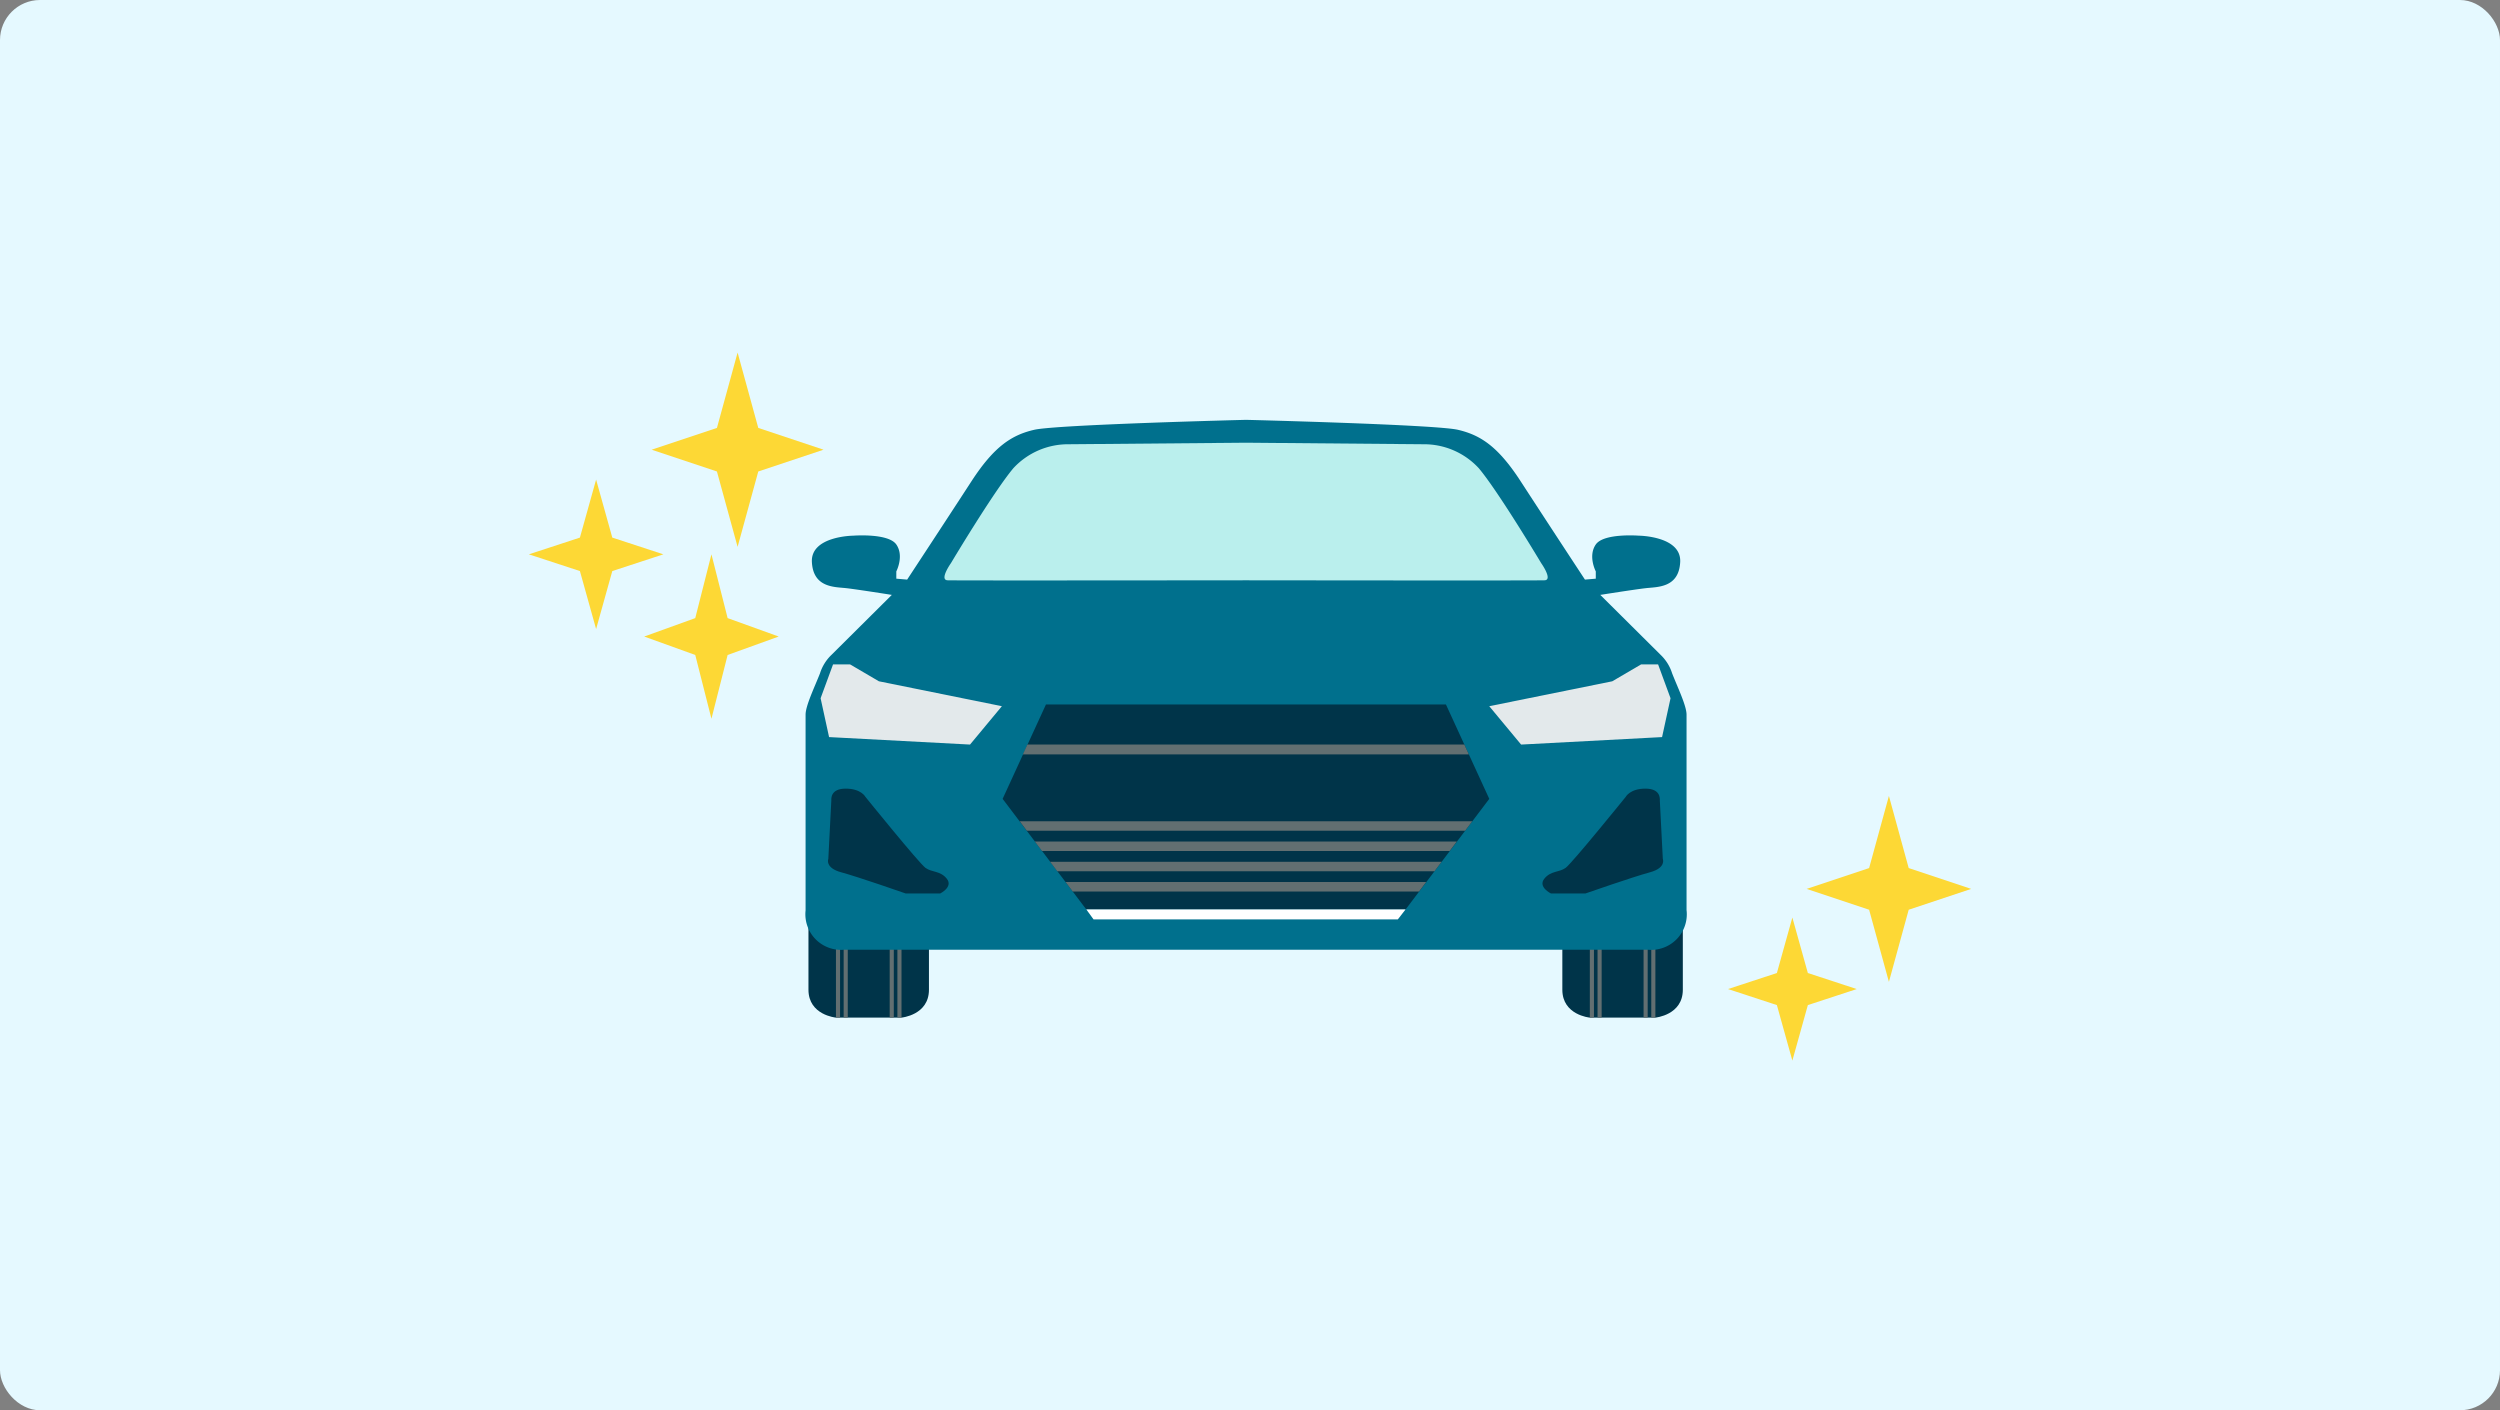 <svg xmlns="http://www.w3.org/2000/svg" width="312" height="176" viewBox="0 0 312 176">
  <rect x="0" y="0" width="312" height="176" fill="#808080" stroke="none"/>
  <g id="グループ_8622" data-name="グループ 8622" transform="translate(-444 -574)">
    <rect id="長方形_2332" data-name="長方形 2332" width="312" height="176" rx="5" transform="translate(444 574)" fill="#e5f9ff"/>
    <g id="グループ_959" data-name="グループ 959" transform="translate(510 618)">
      <path id="パス_212" data-name="パス 212" d="M225.869,512.629l-2.47,9-7.794,2.6,7.794,2.6,2.47,9,2.47-9,7.794-2.6-7.794-2.6Z" transform="translate(-56.133 -457.294)" fill="#fdd835"/>
      <path id="パス_214" data-name="パス 214" d="M212.638,529.629l-1.932,6.926-6.1,2,6.1,2,1.932,6.926,1.933-6.926,6.1-2-6.1-2Z" transform="translate(-54.951 -459.121)" fill="#fdd835"/>
      <path id="パス_34" data-name="パス 34" d="M188.962,526.494h-7.521V538.3c0,3.169,3.418,3.481,3.418,3.481h8.2s3.419-.311,3.419-3.481v-11.81Z" transform="translate(-52.461 -458.784)" fill="#003449"/>
      <rect id="長方形_58" data-name="長方形 58" width="0.513" height="15.291" transform="translate(133.373 67.709)" fill="#626f71"/>
      <rect id="長方形_59" data-name="長方形 59" width="0.513" height="15.291" transform="translate(132.411 67.709)" fill="#626f71"/>
      <rect id="長方形_60" data-name="長方形 60" width="0.513" height="15.291" transform="translate(139.118 67.709)" fill="#626f71"/>
      <rect id="長方形_61" data-name="長方形 61" width="0.513" height="15.291" transform="translate(140.079 67.709)" fill="#626f71"/>
      <path id="パス_49" data-name="パス 49" d="M83.546,526.494H76.025V538.3c0,3.169,3.418,3.481,3.418,3.481h8.2s3.419-.311,3.419-3.481v-11.81Z" transform="translate(-41.129 -458.784)" fill="#003449"/>
      <rect id="長方形_62" data-name="長方形 62" width="0.513" height="15.291" transform="translate(39.288 67.709)" fill="#626f71"/>
      <rect id="長方形_63" data-name="長方形 63" width="0.513" height="15.291" transform="translate(38.327 67.709)" fill="#626f71"/>
      <rect id="長方形_64" data-name="長方形 64" width="0.513" height="15.291" transform="translate(45.033 67.709)" fill="#626f71"/>
      <rect id="長方形_65" data-name="長方形 65" width="0.513" height="15.291" transform="translate(45.996 67.709)" fill="#626f71"/>
      <path id="パス_50" data-name="パス 50" d="M185.563,521.259V496.832c0-1.12-1.12-3.419-1.8-5.16a5.448,5.448,0,0,0-1.428-2.3l-7.537-7.489s4.266-.676,5.689-.84,4.124-.022,4.284-3.263-5.151-3.287-5.151-3.287-4.383-.349-5.384,1.1,0,3.357,0,3.357v.909l-1.353.116s-5.176-7.879-8.017-12.261-5.036-5.781-7.832-6.434-26.187-1.236-26.438-1.243h-.012c-.25.006-23.651.594-26.438,1.243s-4.989,2.053-7.832,6.434-8.019,12.261-8.019,12.261l-1.353-.116v-.909s1-1.912,0-3.357-5.384-1.1-5.384-1.1-5.316.046-5.152,3.287,2.867,3.1,4.289,3.263,5.687.84,5.687.84l-7.536,7.489a5.46,5.46,0,0,0-1.428,2.3c-.684,1.74-1.8,4.04-1.8,5.16v24.428a4.446,4.446,0,0,0,4.786,4.909h100.38a4.44,4.44,0,0,0,4.785-4.909Z" transform="translate(-41.082 -451.64)" fill="#00708d"/>
      <path id="パス_51" data-name="パス 51" d="M171.221,499.45l15.351-3.108,3.606-2.113h2.113l1.554,4.227-1.057,4.848-17.591.933Z" transform="translate(-51.362 -455.316)" fill="#e3e9eb"/>
      <path id="パス_52" data-name="パス 52" d="M189.054,512.631s.528-1.026,2.455-1.026,1.8,1.275,1.8,1.492.372,7.274.372,7.274.467,1.118-1.616,1.678-8.049,2.643-8.049,2.643h-4.292s-1.648-.807-.84-1.834,1.865-.777,2.673-1.367S189.054,512.631,189.054,512.631Z" transform="translate(-52.162 -457.184)" fill="#003449"/>
      <path id="パス_53" data-name="パス 53" d="M169.513,478.263s-5.314-8.9-7.785-11.843a9.289,9.289,0,0,0-6.9-2.993l-22.134-.193h-.023l-22.134.193a9.291,9.291,0,0,0-6.9,2.993c-2.471,2.938-7.786,11.843-7.786,11.843s-1.491,2.1-.419,2.142,36.758,0,37.253,0,36.189.046,37.254,0S169.513,478.263,169.513,478.263Z" transform="translate(-43.173 -451.984)" fill="#baefed"/>
      <path id="パス_54" data-name="パス 54" d="M100.346,499.45,85,496.342l-3.606-2.113H79.276l-1.554,4.227,1.057,4.848,17.591.933Z" transform="translate(-41.311 -455.316)" fill="#e3e9eb"/>
      <path id="パス_55" data-name="パス 55" d="M83.425,512.631s-.528-1.026-2.455-1.026-1.8,1.275-1.8,1.492-.373,7.274-.373,7.274-.466,1.118,1.616,1.678,8.049,2.643,8.049,2.643h4.289s1.647-.807.839-1.834-1.864-.777-2.672-1.367S83.425,512.631,83.425,512.631Z" transform="translate(-41.422 -457.184)" fill="#003449"/>
      <path id="パス_56" data-name="パス 56" d="M158.5,499.835H108.584l-5.408,11.781,10.442,13.8h39.849l10.442-13.8Z" transform="translate(-44.048 -455.918)" fill="#003449"/>
      <path id="パス_57" data-name="パス 57" d="M161.1,505.444H106.568l-.565,1.23h55.659Z" transform="translate(-44.352 -456.522)" fill="#626f71"/>
      <path id="パス_58" data-name="パス 58" d="M133.813,516.168H105.564l.892,1.183h54.693l.893-1.183Z" transform="translate(-44.304 -457.674)" fill="#626f71"/>
      <path id="パス_59" data-name="パス 59" d="M135.929,519H107.68l.893,1.183H159.45l.892-1.183Z" transform="translate(-44.532 -457.979)" fill="#626f71"/>
      <path id="パス_60" data-name="パス 60" d="M138.066,521.832H109.817l.893,1.183h47.073l.893-1.183Z" transform="translate(-44.762 -458.283)" fill="#626f71"/>
      <path id="パス_61" data-name="パス 61" d="M140.225,524.664H111.976l.893,1.183h43.219l.893-1.183Z" transform="translate(-44.994 -458.588)" fill="#626f71"/>
      <path id="パス_62" data-name="パス 62" d="M114.876,528.494h39.845l-.964,1.243h-37.98Z" transform="translate(-45.305 -458.999)" fill="#fff"/>
      <path id="パス_212-2" data-name="パス 212-2" d="M61.448,478.842l-2.02,7.96-6.373,2.3,6.373,2.3,2.02,7.96,2.02-7.96,6.374-2.3-6.374-2.3Z" transform="translate(-38.66 -453.662)" fill="#fdd835"/>
      <path id="パス_212-3" data-name="パス 212-3" d="M64.824,450.629l-2.58,9.408L54.1,462.753l8.144,2.717,2.58,9.408,2.581-9.408,8.144-2.718-8.144-2.716Z" transform="translate(-38.772 -450.629)" fill="#fdd835"/>
      <path id="パス_214-2" data-name="パス 214-2" d="M45.32,468.392l-2.02,7.237-6.374,2.089,6.374,2.089,2.02,7.237,2.02-7.237,6.374-2.089-6.374-2.089Z" transform="translate(-36.926 -452.538)" fill="#fdd835"/>
    </g>
  </g>
</svg>
